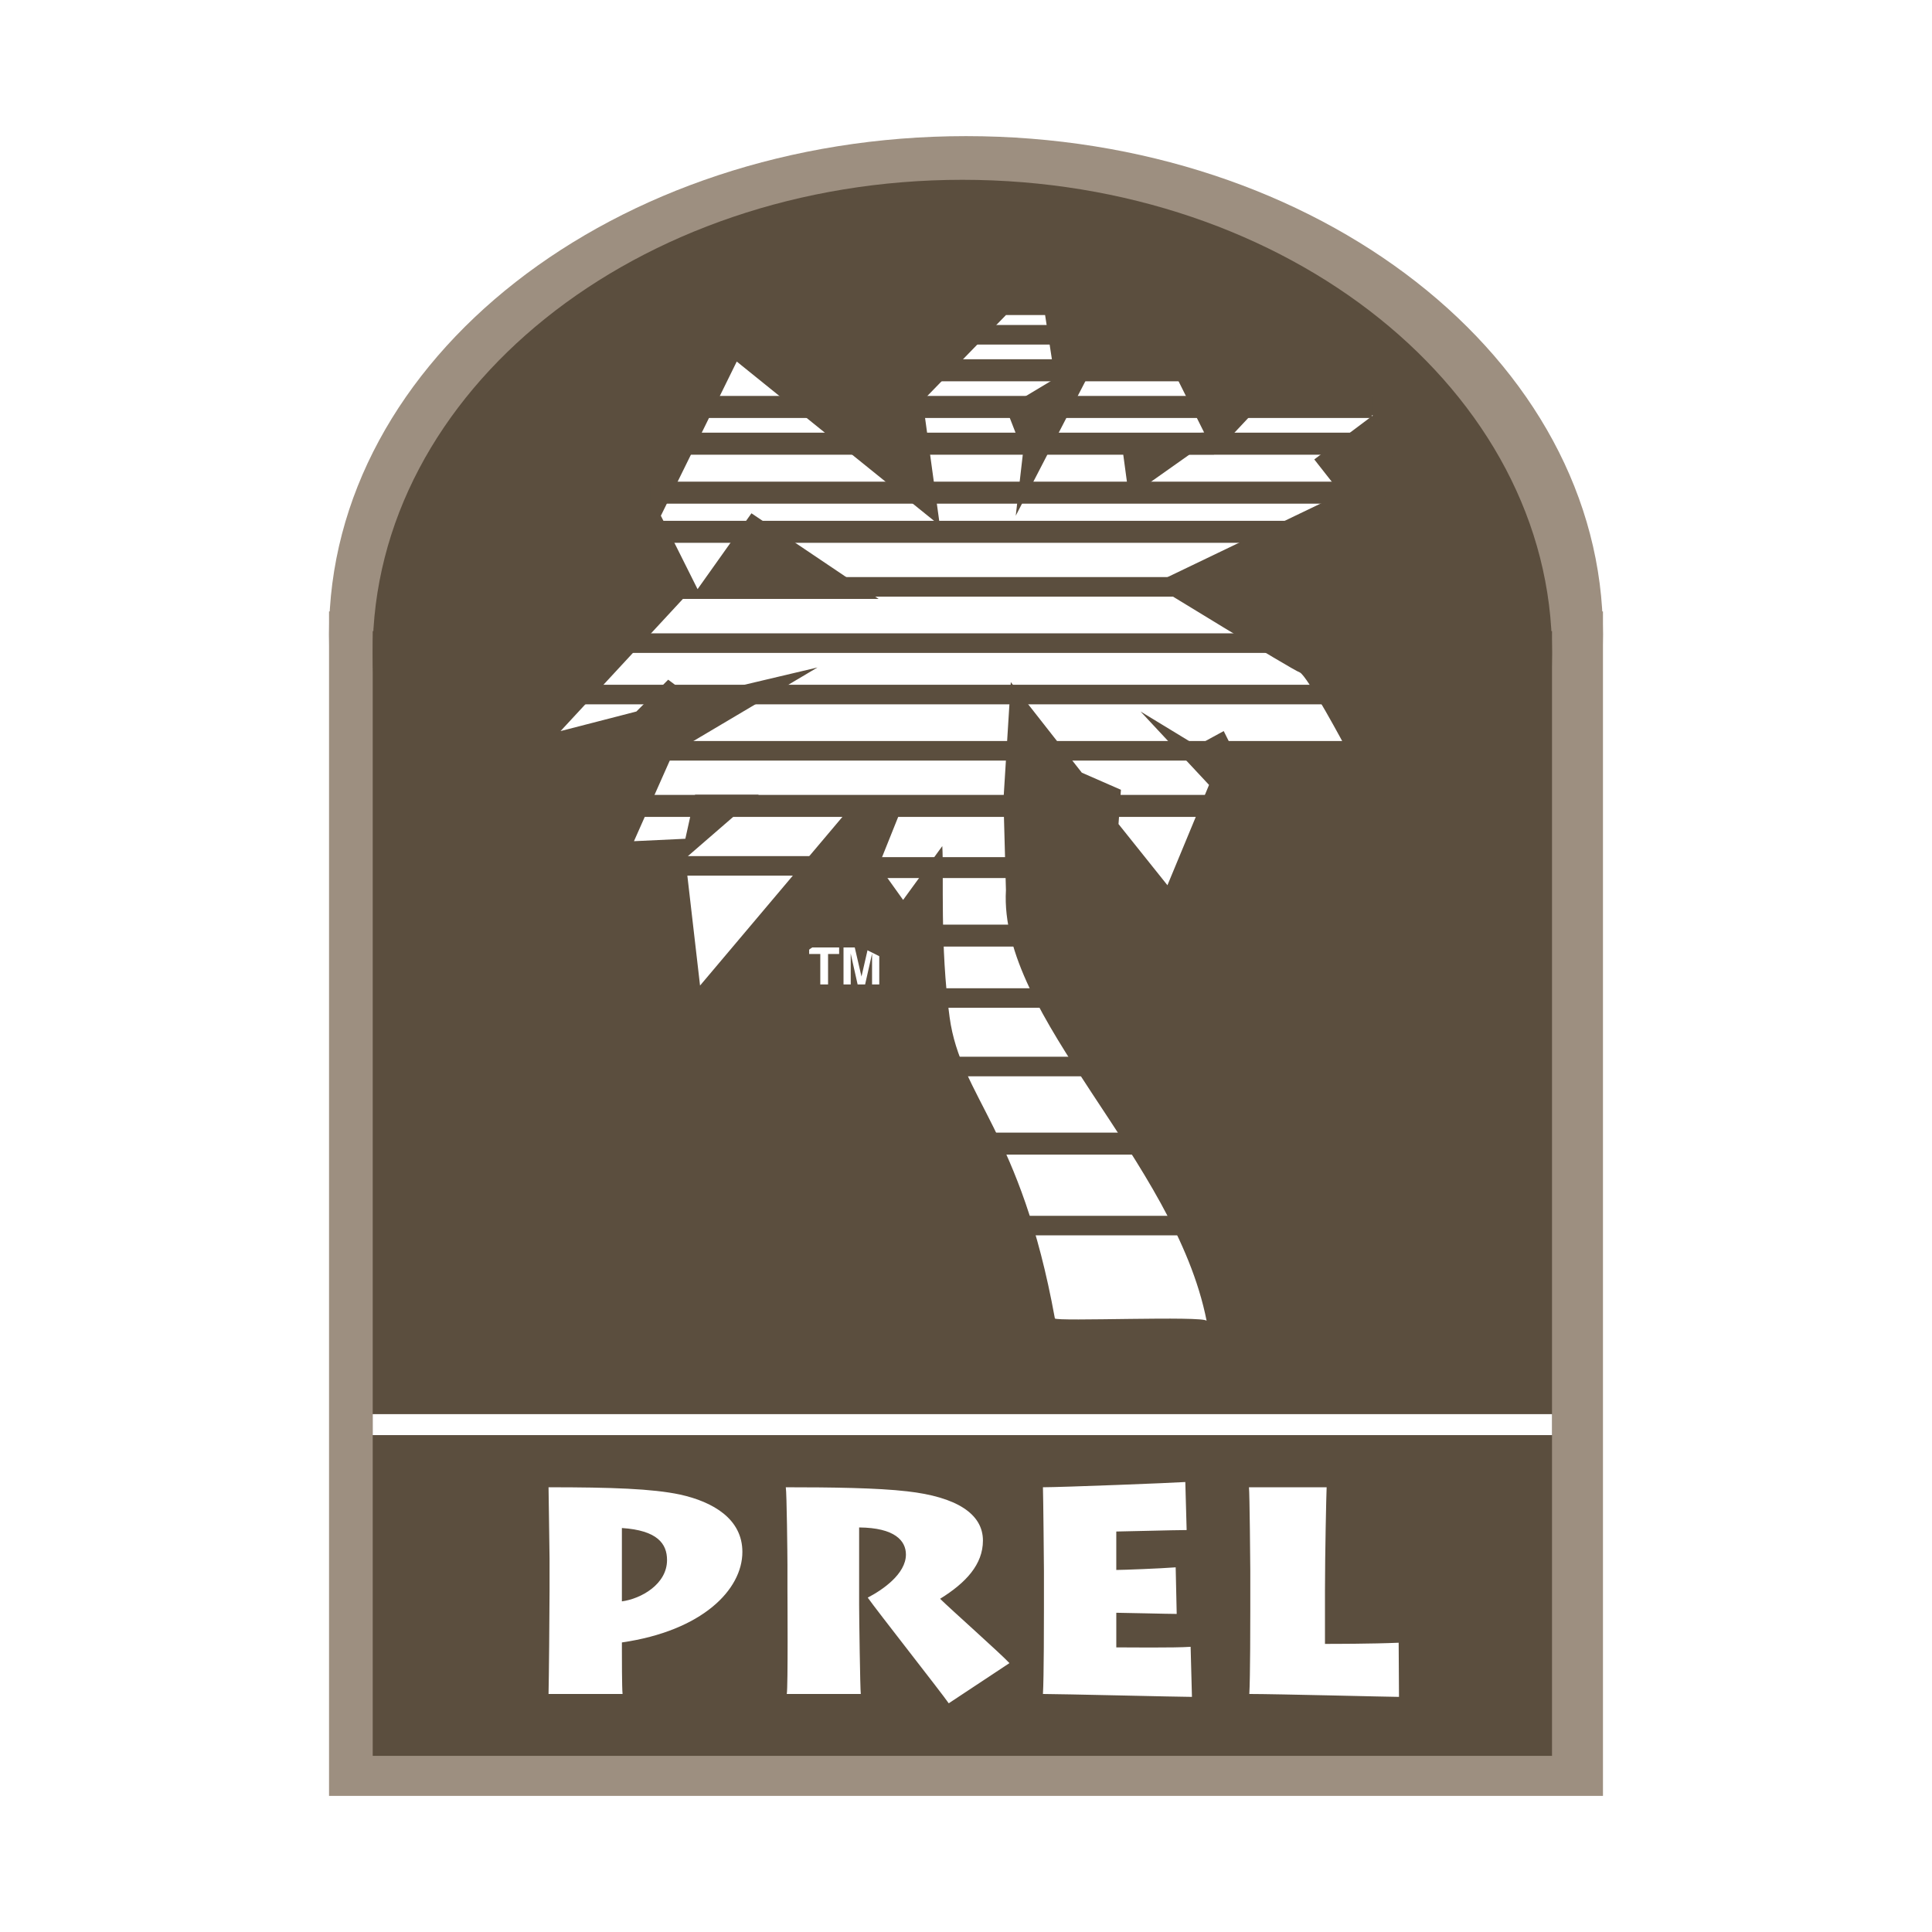 <svg xmlns="http://www.w3.org/2000/svg" width="2500" height="2500" viewBox="0 0 192.756 192.756"><path fill-rule="evenodd" clip-rule="evenodd" fill="#fff" d="M0 0h192.756v192.756H0V0z"/><path fill-rule="evenodd" clip-rule="evenodd" fill="#9d8f80" d="M32.828 61.003h127.1v118.173h-127.1V61.003z"/><path d="M32.828 63.298c0-27.458 28.452-49.717 63.551-49.717 35.098 0 63.549 22.259 63.549 49.717s-28.451 49.716-63.549 49.716c-35.1 0-63.551-22.258-63.551-49.716z" fill-rule="evenodd" clip-rule="evenodd" fill="#9d8f80"/><path fill-rule="evenodd" clip-rule="evenodd" fill="#5b4e3e" d="M37.186 62.97h117.658v112.212H37.186V62.97z"/><path d="M37.186 65.148c0-26.074 26.337-47.209 58.83-47.209 32.491 0 58.829 21.135 58.829 47.209 0 26.073-26.338 47.209-58.829 47.209-32.493 0-58.83-21.136-58.83-47.209z" fill-rule="evenodd" clip-rule="evenodd" fill="#5b4e3e"/><path fill="none" stroke="#fff" stroke-width="2.092" stroke-miterlimit="2.613" d="M37.186 142.135h117.658"/><path fill="none" stroke="#5b4e3e" stroke-width="2.092" stroke-miterlimit="2.613" d="M100.668 138.504h26.215"/><path fill="none" stroke="#5b4e3e" stroke-width="1.569" stroke-miterlimit="2.613" d="M101.826 138.504h21.787"/><path fill-rule="evenodd" clip-rule="evenodd" fill="#fff" d="M83.72 94.53v.652h-1.104v3.036h-.775v-3.036H80.73v-.652h2.99zM86.615 94.53h1.11v3.688h-.719v-2.494l.002-.3c.002-.131.002-.231.002-.3l-.697 3.095h-.748l-.694-3.095.003.3.003.3v2.494h-.719V94.53h1.122l.671 2.9.664-2.9zM62.113 169.008c-.066-.61-.066-3.776-.066-4.357v-.784c8.014-1.161 12.02-5.257 12.02-9.034 0-3.281-2.914-4.995-6.225-5.722-2.748-.581-6.788-.726-13.114-.726 0 .436.101 6.447.101 7.115v3.196c0 2.062-.067 9.062-.101 10.312h7.385zm-.067-16.557c3.544.233 4.504 1.567 4.504 3.194 0 2.411-2.583 3.864-4.504 4.125v-7.319zM85.716 152.394c3.576.029 4.668 1.336 4.668 2.7 0 1.946-2.352 3.544-3.809 4.3.895 1.278 7.318 9.44 8.081 10.544l6.058-4.009c-.859-.931-5.926-5.432-6.919-6.419 2.583-1.599 4.273-3.429 4.273-5.81 0-2.673-2.65-4.357-7.551-4.909-2.981-.349-7.583-.406-12.118-.406.098.552.165 6.854.165 7.726v2.383c0 .609.065 9.818-.067 10.515h7.385c-.067-.436-.166-7.784-.166-8.888v-7.727zM118.789 164.302c-1.555.116-6.555.058-7.416.058v-3.455c.729 0 5.131.116 6.027.116l-.102-4.648c-1.455.116-5.264.262-5.926.262V152.8c.596 0 5.795-.146 7.02-.146l-.133-4.793c-1.225.087-12.35.523-14.205.523.033.843.1 7.842.1 8.307v3.893c0 .669 0 6.885-.1 8.424 1.721 0 13.676.291 14.867.291l-.132-4.997zM124.609 148.385c.068.552.133 7.842.133 8.307v3.864c0 .697 0 6.913-.098 8.452 2.648 0 14.139.291 14.934.291l-.033-5.404c-2.648.116-6.557.116-7.352.116v-5.314c0-3.661.133-9.645.166-10.312h-7.75z"/><path fill-rule="evenodd" clip-rule="evenodd" fill="#5b4e3e" d="M139.74 41.351l-9.752-5.368-18.07-6.352-8.813-1.968-15.609 3.444-15.613 1.925-5.86 5.367-3.935 7.829-2.417 7.334-4.876 13.645-1.474 11.719 5.367 1.968 1.967 8.81 3.4 2.417 3.401 11.72L83.11 93.105l6.845 3.401 1.924 16.595 3.935 8.811 3.401 6.844.984 6.843h26.346l-1.924-9.795-4.426-10.737-4.877-9.259-6.353-8.81-2.414-9.753 9.752 8.319 9.301-14.67 12.169.984 1.477-8.812-3.893-9.26-8.812-5.367 11.228-6.844 1.967-10.244z"/><path d="M100.363 31.436l-8.305 8.543 1.711 12.451-20.263-16.358-7.571 15.383 3.662 7.324 5.375-7.568 12.691 8.544h-19.53L55.926 72.94l7.565-1.953 3.175-3.175.978.732 4.636.245 9.282-2.196-14.409 8.543-3.903 8.79 5.127-.243.973-4.396h6.353l-7.326 6.349 1.466 12.694L85.71 79.531l3.909 1.954-1.958 4.885 2.443 3.415 3.909-5.371c.166 2.779-.246 10.012.732 17.092 1.112 8.04 7.082 11.228 10.5 30.03.061.337 14.934-.279 15.141.246-3.178-16.113-20.756-30.276-20.023-42.973l-.246-9.034.732-11.72 7.084 9.034 3.902 1.708-.24 3.419 4.881 6.103 4.15-10.008-6.834-7.326 5.615 3.417 2.684-1.464.732 1.464 11.473.247s-3.902-7.328-4.635-7.571c-.732-.244-14.65-8.791-14.65-8.791l18.799-9.032-2.684-3.419 5.859-4.394H124.78l-3.662 3.908h-2.443l-6.033 4.263-.807-5.974 8.303-.485-2.682-5.375h-9.037l-7.078 13.674.732-6.349-1.711-4.396 4.883-2.93-.975-6.345h-3.907v.003z" fill-rule="evenodd" clip-rule="evenodd" fill="#fff"/><path fill-rule="evenodd" clip-rule="evenodd" fill="#5b4e3e" stroke="#5b4e3e" stroke-width=".726" stroke-miterlimit="2.613" d="M95.8 32.788h10.255v1.228H95.8v-1.228zM92.626 36.204h26.124v1.474H92.626v-1.474zM69.675 39.867h66.821v1.472H69.675v-1.472zM67.722 43.528h68.772v1.475H67.722v-1.475zM65.281 48.42h69.096v1.466H65.281V48.42zM64.547 52.323h65.191v1.469H64.547v-1.469zM81.395 57.938h40.041v1.226H81.395v-1.226zM62.106 63.553h66.165v1.226H62.106v-1.226zM57.956 68.68h74.712v1.227H57.956V68.68zM64.547 74.295h71.221v1.226H64.547v-1.226zM62.838 79.669h59.088v1.468H62.838v-1.468zM66.989 85.775h14.65v1.224h-14.65v-1.224zM86.277 85.881h14.649v1.361H86.277v-1.361zM91.326 92.612h12.531v1.466H91.326v-1.466zM92.382 98.96h13.429v1.222H92.382V98.96zM94.579 105.794h15.136v1.225H94.579v-1.225zM97.754 113.364h15.869v1.467H97.754v-1.467zM100.439 121.667h18.557v1.222h-18.557v-1.222z"/></svg>